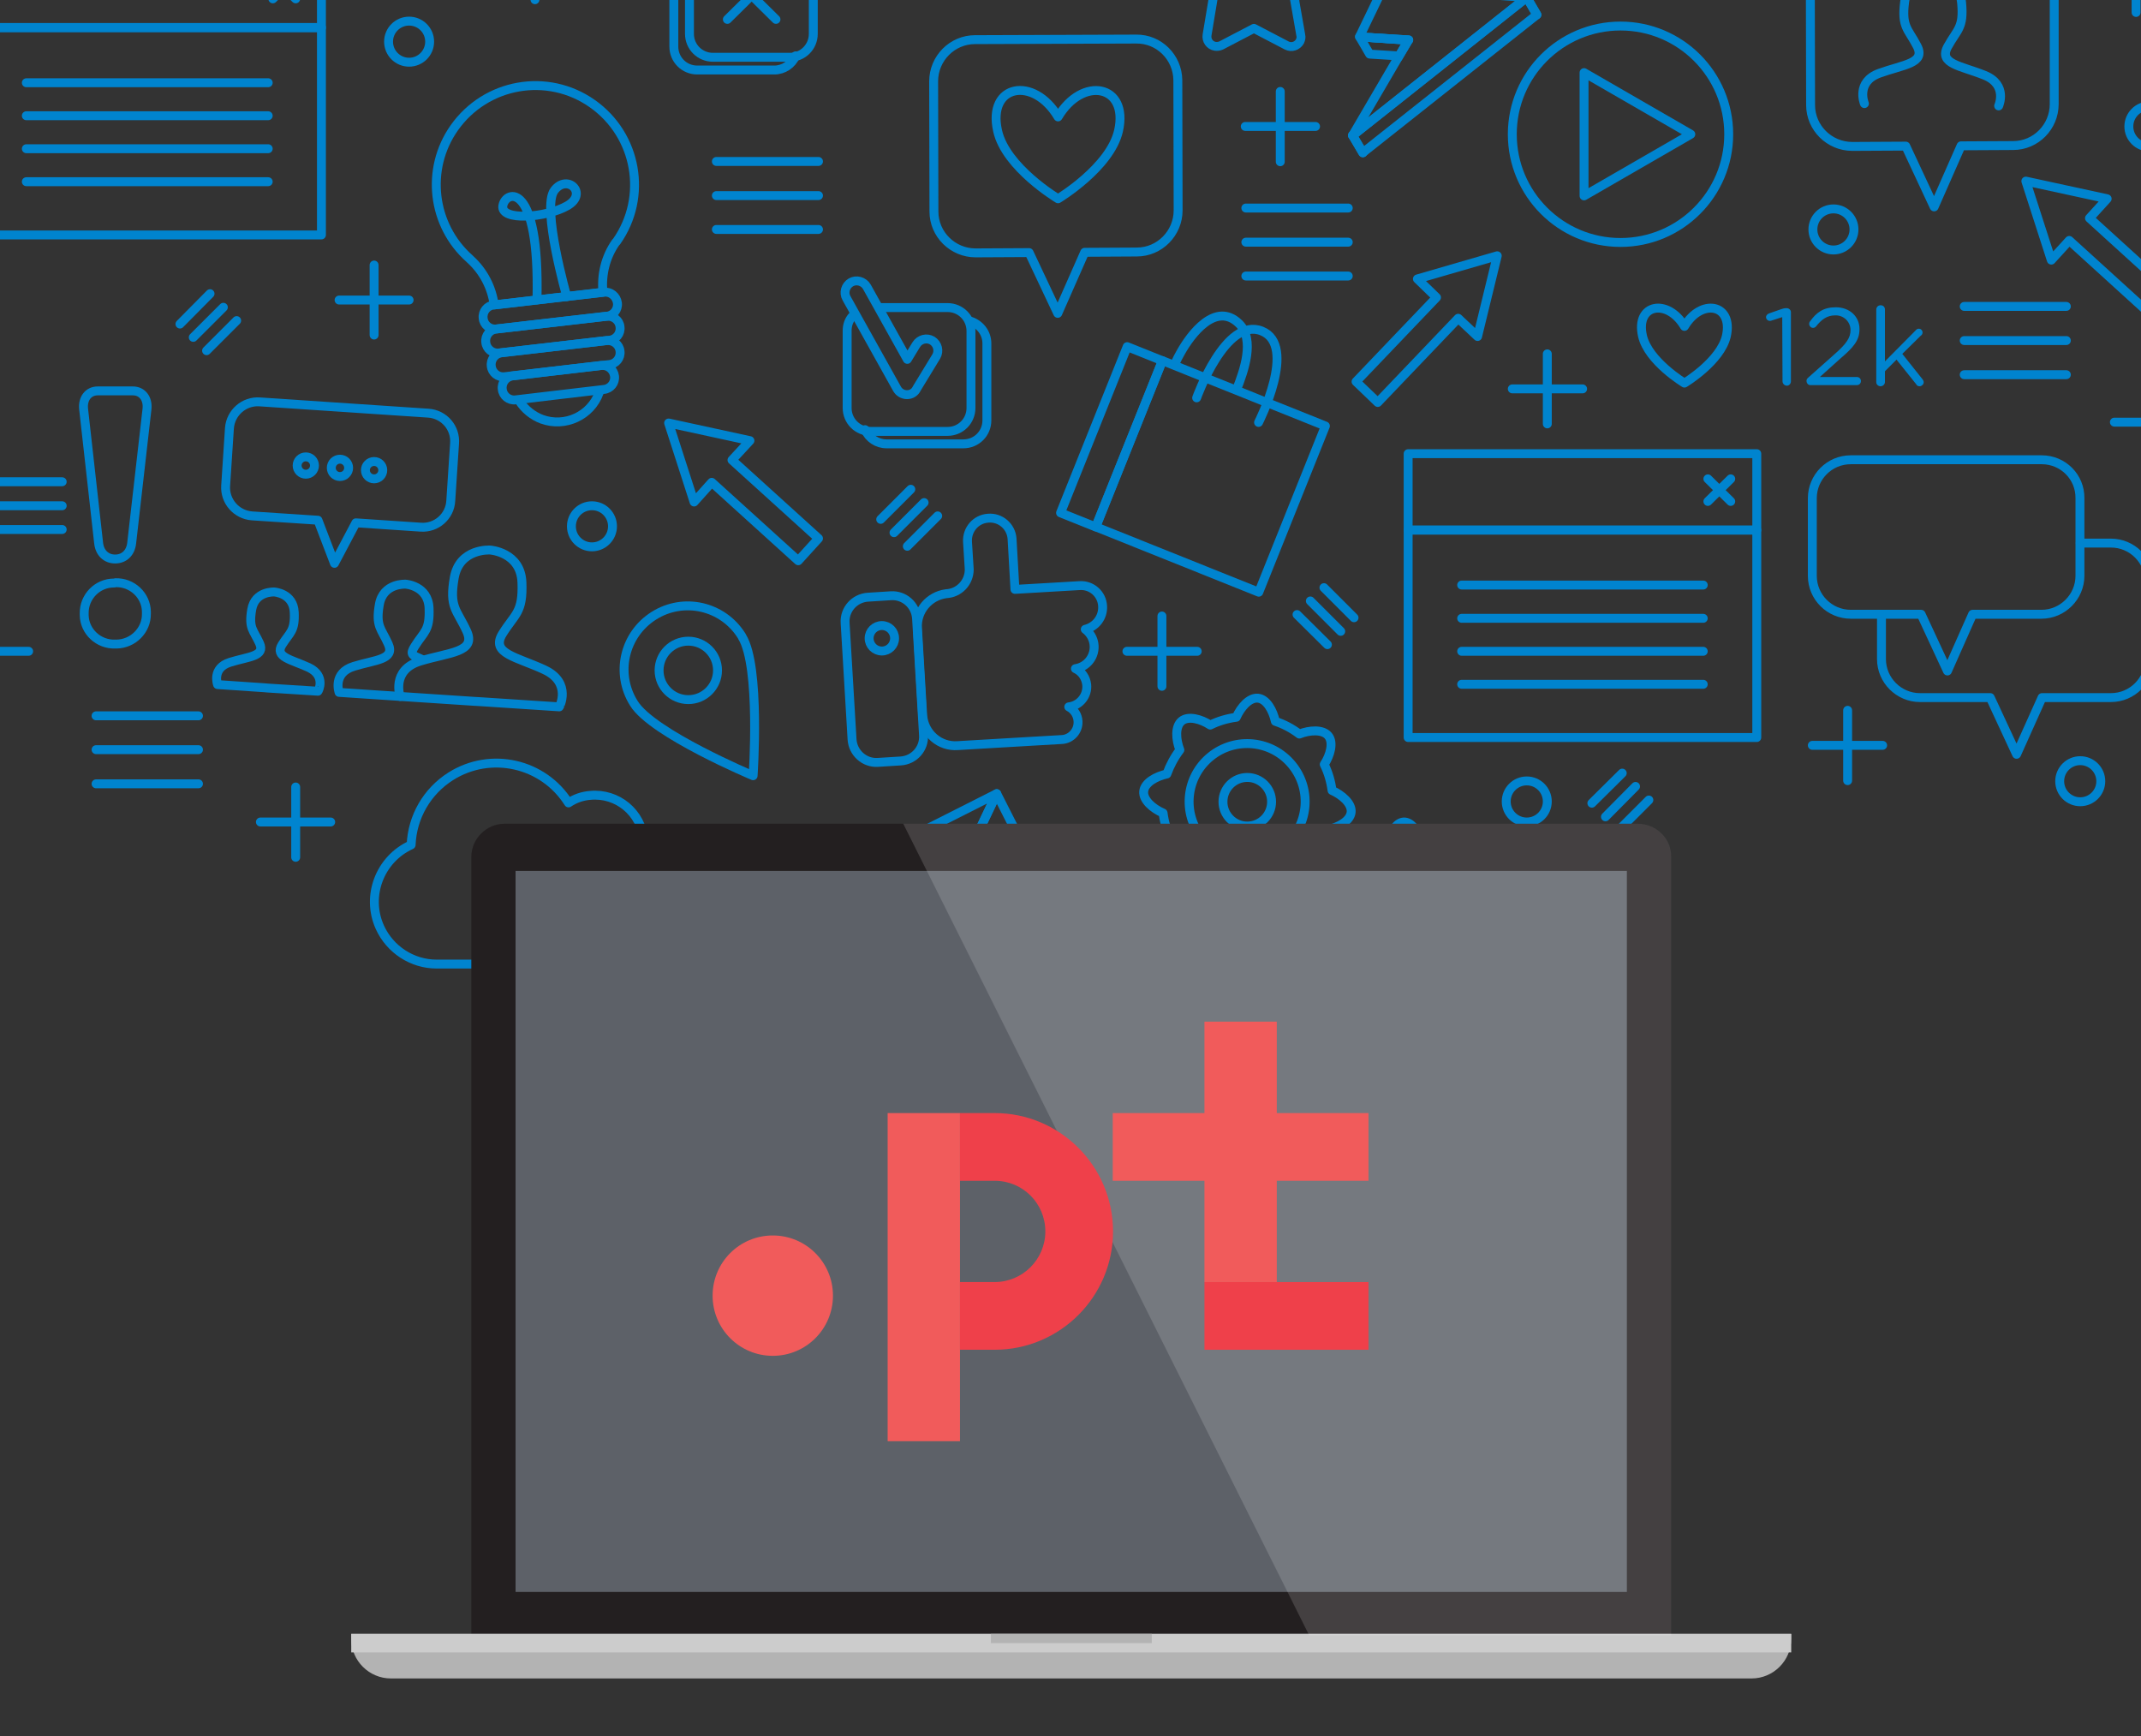 <?xml version="1.0" encoding="utf-8"?>
<!-- Generator: Adobe Illustrator 25.2.1, SVG Export Plug-In . SVG Version: 6.00 Build 0)  -->
<svg version="1.1" id="Layer_1" xmlns="http://www.w3.org/2000/svg" xmlns:xlink="http://www.w3.org/1999/xlink" x="0px" y="0px"
	 viewBox="0 0 740 600" style="enable-background:new 0 0 740 600;" xml:space="preserve">
<rect x="0" y="0" width="740" height="600" fill="#333333" stroke="none"/>
<style type="text/css">
	.st0{fill:none;stroke:#0084CF;stroke-width:3.08;stroke-linecap:round;stroke-linejoin:round;}
	.st1{fill:none;stroke:#0084CF;stroke-width:3.08;stroke-linecap:round;stroke-linejoin:round;stroke-miterlimit:4;}
	.st2{fill:none;stroke:#0084CF;stroke-width:3.08;stroke-linecap:round;stroke-linejoin:round;stroke-miterlimit:4;}
	.st3{fill:#0084CF;}
	.st4{fill:#231F20;}
	.st5{fill:#5D6168;}
	.st6{fill:#B3B3B3;}
	.st7{fill:#CCCCCC;}
	.st8{display:none;}
	.st9{display:inline;fill:#FFFFFF;}
	.st10{display:inline;fill:#06A352;}
	.st11{display:inline;fill:#EB1C24;}
	.st12{opacity:0.15;fill:#FFFFFF;enable-background:new    ;}
	.st13{display:inline;}
	.st14{fill:#009749;}
	.st15{fill:#FFFFFF;}
	.st16{fill:#EF404A;}
	.st17{fill:#F15B5B;}
</style>
<g id="Layer_1_1_">
	<g>
		<g id="aff-clipArt">
			<g>
				<g>
					<polygon class="st0" points="268.1,312.9 293.9,363.9 295.8,318.2 					"/>
					<polygon class="st0" points="370.3,325.2 344.5,274.3 332.4,299.7 					"/>
					<polygon class="st0" points="296.6,298.5 296.6,298.5 304.9,294.3 					"/>
					<polygon class="st0" points="332.4,299.7 321.2,323.1 295.8,318.2 293.9,363.9 370.3,325.2 					"/>
					<polygon class="st0" points="321.2,323.1 332.4,299.7 344.5,274.3 304.9,294.3 296.6,298.5 268.1,312.9 295.8,318.2 					"/>
				</g>
				<g>
					<path class="st0" d="M319.2,254.1c0.3,4.6-3.2,8.6-7.9,8.9l0,0l-7.9,0.5c-4.6,0.3-8.6-3.3-8.9-7.9l-2.4-40.3
						c-0.3-4.6,3.2-8.6,7.9-8.9l0,0l7.9-0.5c4.6-0.3,8.6,3.2,8.9,7.9l0,0L319.2,254.1z"/>
					<path class="st0" d="M381.1,209.5c-0.2-4.2-3.8-7.4-8-7.1l-22.3,1.3l-1-17.5c-0.3-4.3-4.1-7.5-8.3-7.1
						c-4.2,0.3-7.3,3.9-7.1,8.1l0.6,9.6c0,4.5-3.5,8.2-8,8.4l0,0c-5.9,0.8-10.2,5.9-9.9,11.8l1.8,30.2c0.5,6.3,5.9,11,12.2,10.5
						l1.6-0.1l17-1l17.2-1c3.3-0.1,5.9-3,5.7-6.3c-0.1-2.1-1.3-4-3.2-5c3.8-0.4,6.6-3.9,6.2-7.7c-0.3-2.4-1.7-4.5-3.9-5.5
						c4.1-0.6,7-4.4,6.4-8.6c-0.3-2-1.4-3.8-3-5C378.8,216.6,381.3,213.3,381.1,209.5z"/>
					<circle class="st0" cx="304.8" cy="220.6" r="4.4"/>
				</g>
				<g>
					<g>
						<path class="st0" d="M454.5,295c1.9-2.5,3.4-5.3,4.5-8.3c3.7-0.8,7.7-3,8-6s-3.2-6-6.6-7.5c-0.4-3.1-1.3-6.2-2.7-9
							c2.1-3.2,3.3-7.6,1.4-9.9c-1.9-2.3-6.5-2-10-0.6c-2.5-1.9-5.3-3.4-8.3-4.4c-0.8-3.7-3-7.7-6-8s-6,3.2-7.5,6.6
							c-3.1,0.4-6.2,1.3-9,2.7c-3.2-2.1-7.6-3.3-9.9-1.4s-2,6.4-0.6,10c-1.9,2.5-3.4,5.3-4.5,8.3c-3.7,0.8-7.7,3-8,6s3.2,6,6.7,7.5
							c0.4,3.1,1.3,6.2,2.7,9c-2.1,3.2-3.3,7.6-1.4,9.9s6.5,2,10,0.6c2.5,1.9,5.3,3.4,8.3,4.5c0.8,3.7,3,7.7,6,8s6-3.2,7.5-6.6
							c3.1-0.4,6.2-1.3,9-2.7c3.2,2.1,7.6,3.3,9.9,1.4S455.8,298.6,454.5,295z M415.5,289.7c-7-8.6-5.7-21.2,2.9-28.2
							s21.2-5.7,28.2,2.9c7,8.6,5.7,21.2-2.9,28.2S422.5,298.3,415.5,289.7L415.5,289.7z"/>
						<circle class="st0" cx="431.1" cy="277.1" r="8.4"/>
					</g>
					<g>
						<path class="st0" d="M453.6,358.4c1.5-2,2.7-4.1,3.5-6.5c2.9-0.6,6.1-2.4,6.3-4.7s-2.5-4.7-5.2-5.9c-0.3-2.5-1-4.8-2.1-7.1
							c1.6-2.5,2.6-6,1.1-7.8s-5.1-1.6-7.9-0.5c-2-1.5-4.1-2.7-6.5-3.5c-0.6-2.9-2.4-6.1-4.7-6.3s-4.7,2.5-5.9,5.2
							c-2.5,0.3-4.8,1-7.1,2.1c-2.5-1.6-6-2.6-7.8-1.1s-1.6,5.1-0.5,7.9c-1.5,2-2.7,4.2-3.5,6.5c-2.9,0.6-6.1,2.4-6.3,4.7
							s2.5,4.7,5.2,5.9c0.3,2.5,1,4.8,2.1,7.1c-1.6,2.5-2.6,6-1.1,7.8s5.1,1.6,7.9,0.5c2,1.5,4.1,2.7,6.5,3.5
							c0.6,2.9,2.4,6.1,4.7,6.3s4.7-2.5,5.9-5.2c2.5-0.3,4.8-1,7.1-2.1c2.5,1.6,6,2.6,7.8,1.1S454.7,361.2,453.6,358.4z
							 M423.1,354.3c-5.5-6.8-4.5-16.7,2.3-22.2s16.7-4.5,22.2,2.3s4.5,16.7-2.3,22.2l0,0C438.5,362,428.6,361,423.1,354.3
							L423.1,354.3z"/>
						<circle class="st0" cx="435.3" cy="344.3" r="6.6"/>
					</g>
					<g>
						<path class="st0" d="M506.6,323.8c1.2-2.2,2.1-4.5,2.5-6.9c2.8-1,5.7-3.2,5.6-5.6s-3.1-4.3-6-5.1c-0.7-2.4-1.7-4.6-3.1-6.7
							c1.2-2.7,1.8-6.3,0-7.9s-5.2-0.8-7.9,0.6c-2.2-1.2-4.5-2.1-6.9-2.5c-1-2.8-3.2-5.7-5.6-5.6s-4.3,3.1-5.1,6
							c-2.4,0.7-4.6,1.7-6.7,3.1c-2.7-1.2-6.3-1.8-7.9,0s-0.8,5.2,0.6,7.9c-1.2,2.2-2.1,4.5-2.5,6.9c-2.8,1-5.7,3.2-5.6,5.6
							s3.1,4.3,6,5.1c0.7,2.4,1.7,4.6,3.1,6.7c-1.2,2.7-1.8,6.3,0,7.9s5.2,0.8,7.9-0.6c2.2,1.2,4.5,2.1,6.9,2.5
							c1,2.8,3.2,5.7,5.6,5.6s4.3-3.1,5.1-6c2.4-0.7,4.6-1.7,6.7-3.1c2.7,1.2,6.3,1.8,7.9,0S508.1,326.4,506.6,323.8z M475.8,324
							c-6.4-5.9-6.8-15.9-0.9-22.3s15.9-6.8,22.3-0.9s6.8,15.9,0.9,22.3l0,0C492.1,329.5,482.2,329.9,475.8,324L475.8,324z"/>
						<circle class="st0" cx="486.4" cy="312.4" r="6.6"/>
					</g>
				</g>
				<g>
					<g>
						<rect x="486.7" y="183.2" class="st0" width="120.5" height="71.7"/>
						<rect x="486.7" y="156.8" class="st0" width="120.5" height="26.4"/>
					</g>
					<g>
						<line class="st0" x1="505.2" y1="202.2" x2="588.7" y2="202.2"/>
						<line class="st0" x1="505.2" y1="213.7" x2="588.7" y2="213.7"/>
						<line class="st0" x1="505.2" y1="225.1" x2="588.7" y2="225.1"/>
						<line class="st0" x1="505.2" y1="236.5" x2="588.7" y2="236.5"/>
					</g>
					<g>
						<line class="st0" x1="598.2" y1="165.5" x2="590.3" y2="173.3"/>
						<line class="st0" x1="590.3" y1="165.5" x2="598.2" y2="173.3"/>
					</g>
				</g>
				<g>
					<g>
						<rect x="-9.4" y="9.5" class="st0" width="120.5" height="71.7"/>
						<rect x="-9.4" y="-16.8" class="st0" width="120.5" height="26.4"/>
					</g>
					<g>
						<line class="st0" x1="9.1" y1="28.6" x2="92.7" y2="28.6"/>
						<line class="st0" x1="9.1" y1="40" x2="92.7" y2="40"/>
						<line class="st0" x1="9.1" y1="51.4" x2="92.7" y2="51.4"/>
						<line class="st0" x1="9.1" y1="62.8" x2="92.7" y2="62.8"/>
					</g>
					<g>
						<line class="st0" x1="102.2" y1="-8.2" x2="94.3" y2="-0.4"/>
						<line class="st0" x1="94.3" y1="-8.2" x2="102.2" y2="-0.4"/>
					</g>
				</g>
				<g>
					<line class="st0" x1="554.9" y1="311" x2="554.9" y2="335.2"/>
					<line class="st0" x1="567" y1="323.1" x2="542.7" y2="323.1"/>
				</g>
				<g>
					<line class="st0" x1="638.6" y1="245.5" x2="638.6" y2="269.8"/>
					<line class="st0" x1="650.7" y1="257.6" x2="626.4" y2="257.6"/>
				</g>
				<line class="st0" x1="755" y1="145.9" x2="730.8" y2="145.9"/>
				<g>
					<line class="st0" x1="401.6" y1="212.9" x2="401.6" y2="237.2"/>
					<line class="st0" x1="413.8" y1="225.1" x2="389.5" y2="225.1"/>
				</g>
				<g>
					<line class="st0" x1="534.8" y1="122.3" x2="534.8" y2="146.5"/>
					<line class="st0" x1="547" y1="134.4" x2="522.7" y2="134.4"/>
				</g>
				<g>
					<line class="st0" x1="378.9" y1="377.2" x2="378.9" y2="401.4"/>
					<line class="st0" x1="391" y1="389.3" x2="366.7" y2="389.3"/>
				</g>
				<line class="st0" x1="184.9" y1="-24.3" x2="184.9" y2="-0.1"/>
				<line class="st0" x1="9.9" y1="225.1" x2="-14.4" y2="225.1"/>
				<g>
					<line class="st0" x1="442.5" y1="31.6" x2="442.5" y2="55.9"/>
					<line class="st0" x1="454.7" y1="43.7" x2="430.4" y2="43.7"/>
				</g>
				<line class="st0" x1="738.3" y1="-20" x2="738.3" y2="4.3"/>
				<g>
					<line class="st0" x1="247.6" y1="338.8" x2="247.6" y2="363"/>
					<line class="st0" x1="259.7" y1="350.9" x2="235.4" y2="350.9"/>
				</g>
				<g>
					<line class="st0" x1="129.3" y1="91.6" x2="129.3" y2="115.8"/>
					<line class="st0" x1="141.4" y1="103.7" x2="117.2" y2="103.7"/>
				</g>
				<g>
					<line class="st0" x1="102.2" y1="272" x2="102.2" y2="296.3"/>
					<line class="st0" x1="114.3" y1="284.1" x2="90" y2="284.1"/>
				</g>
				<g>
					<path class="st0" d="M256.5,220.1c6.4,10.3,3.8,48,3.8,48s-34.8-14.6-41.2-25c-6.5-10.3-3.4-23.8,6.9-30.3
						c10.3-6.5,23.8-3.4,30.3,6.9C256.4,219.9,256.5,220,256.5,220.1L256.5,220.1z"/>
					<circle class="st0" cx="237.9" cy="231.7" r="10.1"/>
				</g>
				<g>
					<path class="st0" d="M427.5,134.4c2.4-6.1,6.4-17.1,0.7-22.6c-8-7.7-16.6,3.7-20.1,10c-0.7,1.2-1.3,2.4-1.9,3.7"/>
					<g>
						
							<rect x="387.4" y="134.1" transform="matrix(0.372 -0.928 0.928 0.372 110.19 491.715)" class="st1" width="61.9" height="60.7"/>
						
							<rect x="353.1" y="144.2" transform="matrix(0.372 -0.928 0.928 0.372 101.391 451.284)" class="st1" width="61.9" height="13.1"/>
					</g>
					<path class="st0" d="M435,146c0,0,13.6-26.6,1.1-31.6s-22.5,23.1-22.5,23.1"/>
				</g>
				<g>
					<path class="st0" d="M222.5,290.3c-0.8-9.4-9.1-16.3-18.5-15.4c-2.7,0.2-5.3,1.1-7.5,2.6c-8.7-13.8-26.9-17.9-40.7-9.2
						c-8.2,5.2-13.3,14-13.7,23.7c-10.8,4.9-15.7,17.7-10.8,28.5c3.5,7.7,11.2,12.7,19.6,12.7H219c11.9,0,21.5-9.7,21.5-21.6
						C240.4,301.1,232.9,292.1,222.5,290.3L222.5,290.3z"/>
					<polygon class="st0" points="199.3,311.2 184.9,286.4 170.6,311.2 179.7,311.2 179.7,319.1 190.1,319.1 190.1,311.2 					"/>
				</g>
				<g>
					<g>
						<path class="st0" d="M188.2,231.5c-9.6-4.5-18.8-5.6-14.5-12.5s7.1-7.2,6.7-17.7s-11-11.2-11-11.2s-10.6-0.7-12.4,9.6
							s0.9,11,4.3,18.4s-6,7.3-16.1,10.4s-6.9,12.2-6.9,12.2l25.7,1.7l1.8,0.1l27.5,1.8C193.3,244.5,197.8,236,188.2,231.5z"/>
						<path class="st0" d="M145.6,227.8c-3.1-1.4-4.1-1.5-2.2-4.5c3.2-5.1,5.2-5.3,4.9-13.1s-8.1-8.3-8.1-8.3s-7.8-0.5-9.1,7.1
							s0.7,8.2,3.1,13.6s-4.4,5.4-11.9,7.7s-5.1,9-5.1,9l21.1,1.4"/>
						<path class="st0" d="M106.7,230.7c-6.1-2.8-11.9-3.6-9.2-7.9s4.5-4.6,4.2-11.2s-6.9-7-6.9-7s-6.7-0.4-7.8,6.1s0.6,7,2.7,11.6
							s-3.8,4.6-10.2,6.6s-4.3,7.7-4.3,7.7l16.2,1.1l1.1,0.1l17.4,1.1C110,238.9,112.8,233.6,106.7,230.7z"/>
					</g>
					<path class="st0" d="M148.1,142.8l-58.3-3.9c-5.4-0.4-10.1,3.7-10.5,9.1l0,0L78,167.8c-0.4,5.4,3.7,10.1,9.1,10.5l0,0l22.8,1.5
						l5.7,14.9l7.4-14l22.4,1.5c5.4,0.4,10.1-3.7,10.4-9.1l1.3-19.7C157.6,147.9,153.5,143.2,148.1,142.8L148.1,142.8z"/>
					<g>
						<g>
							<ellipse class="st2" cx="105.7" cy="160.9" rx="3" ry="3"/>
							<circle class="st0" cx="117.5" cy="161.7" r="3"/>
							<circle class="st0" cx="129.3" cy="162.5" r="3"/>
						</g>
					</g>
				</g>
				<circle class="st0" cx="527.7" cy="277" r="7.1"/>
				<circle class="st0" cx="719" cy="270" r="7.1"/>
				<circle class="st0" cx="742.9" cy="43.7" r="7.1"/>
				<circle class="st0" cx="633.7" cy="79.3" r="7.1"/>
				<circle class="st0" cx="141.4" cy="14.4" r="7.1"/>
				<circle class="st0" cx="204.6" cy="181.9" r="7.1"/>
				<circle class="st0" cx="332.4" cy="372.5" r="7.1"/>
				<polygon class="st0" points="259.2,152.3 231.1,146.2 239.9,173.5 246,166.7 275.9,193.8 282.9,186.1 253,159 				"/>
				<polygon class="st0" points="728.3,68.7 700.2,62.6 709,89.9 715.2,83.1 745,110.2 752,102.5 722.2,75.4 				"/>
				<polygon class="st0" points="510.7,116.3 517.5,88.4 489.9,96.4 496.5,102.8 468.7,131.9 476.2,139.1 504,110 				"/>
				<path class="st0" d="M304.3,106.3h23.2c4.5,0,8.1,3.6,8.1,8.1V141c0,4.5-3.6,8.1-8.1,8.1h-26.6c-4.5,0-8.1-3.6-8.1-8.1v-26.7
					c0-1.9,0.6-3.7,1.9-5.1"/>
				<path class="st0" d="M299,148.5c1.3,3,4.2,4.9,7.4,4.9H333c4.5,0,8.1-3.6,8.1-8.1v-26.6c0-3.7-2.5-6.8-6-7.8"/>
				<path class="st0" d="M269.6-23h-23.2c-4.5,0-8.1,3.6-8.1,8.1v26.6c0,4.5,3.6,8.1,8.1,8.1H273c4.5,0,8.1-3.6,8.1-8.1v-26.6
					c0-1.9-0.6-3.7-1.9-5.1"/>
				<path class="st0" d="M275,19.3c-1.3,3-4.2,4.9-7.4,4.9H241c-4.5,0-8.1-3.6-8.1-8.1v-26.6c0-3.7,2.5-6.8,6-7.8"/>
				<path class="st0" d="M313.5,136.4L313.5,136.4c-1.5,0-2.8-0.8-3.5-2.1l-17.4-31.2c-1.1-1.9-0.4-4.4,1.5-5.5s4.4-0.4,5.5,1.5
					l14,25.1l3.1-5.1c1.2-1.9,3.6-2.5,5.5-1.4c1.9,1.2,2.5,3.6,1.4,5.5l-6.7,11C316.2,135.7,314.9,136.4,313.5,136.4z"/>
				<g>
					<path class="st0" d="M650.3,212.3v15.5c0,7.3,6,13.3,13.3,13.3h24.3l9.1,19.6l8.8-19.6h23.8c7.4,0,13.3-6,13.3-13.3V201
						c0-7.4-6-13.3-13.3-13.3H719"/>
					<path class="st0" d="M705.7,158.9h-66c-7.4,0-13.3,6-13.3,13.3V199c0,7.4,6,13.3,13.3,13.3H664l9.1,19.6l8.7-19.6h23.8
						c7.3,0,13.3-6,13.3-13.3v-26.8C719,164.9,713.1,158.9,705.7,158.9z"/>
				</g>
				<path class="st0" d="M365.7,40.4c-8.4-14.2-24.5-11.3-20.9,4.8c2.8,12.7,20.9,23.5,20.9,23.5s18-10.8,20.9-23.5
					C390.2,29.2,374.1,26.2,365.7,40.4z"/>
				<path class="st0" d="M582.2,112.8c-5.8-9.8-17-7.8-14.5,3.3c2,8.8,14.5,16.3,14.5,16.3s12.5-7.5,14.5-16.3
					C599.1,105,588,103,582.2,112.8z"/>
				<path class="st0" d="M392.7,13.5L337,13.7c-7.9,0-14.3,6.5-14.3,14.4l0.1,45c0,7.9,6.5,14.3,14.4,14.3l0,0l18.5-0.1l9.9,21
					l9.3-21.1l18-0.1c7.9,0,14.3-6.5,14.3-14.4l0,0l-0.1-45C407,19.8,400.6,13.4,392.7,13.5L392.7,13.5z"/>
				<g>
					<path class="st3" d="M616,109.6l-3.7,1.2c-0.2,0.1-0.4,0.1-0.6,0.1c-0.7,0-1.3-0.6-1.3-1.3c0-0.6,0.5-1.1,1.1-1.3l4.3-1.5
						c0.5-0.2,1.1-0.3,1.6-0.3h0.1c0.8,0,1.5,0.6,1.5,1.4l0,0v23.9c0,0.8-0.6,1.5-1.4,1.5l0,0c-0.8,0-1.5-0.7-1.5-1.5L616,109.6z"/>
					<path class="st3" d="M625.1,130.4l9-8c4.1-3.6,5.5-5.7,5.5-8.3c0-2.8-2.2-5-4.9-5.1c-0.1,0-0.3,0-0.4,0c-2.8,0-4.7,1.4-6.6,3.8
						c-0.5,0.6-1.3,0.7-1.9,0.2c-0.3-0.3-0.5-0.6-0.5-1.1c0-0.3,0.1-0.6,0.3-0.8c2.2-3.1,4.6-4.9,8.9-4.9c4.8,0,8.2,3.2,8.2,7.5v0.1
						c0,3.8-2,6.2-6.7,10.2l-7,6.3h12.8c0.8,0,1.4,0.6,1.4,1.4s-0.6,1.4-1.4,1.4h-15.9c-0.8,0.1-1.4-0.5-1.5-1.3v-0.1
						C624.3,131.3,624.6,130.8,625.1,130.4z"/>
					<path class="st3" d="M648.5,107c0-0.8,0.6-1.5,1.5-1.5s1.5,0.6,1.5,1.5v17.9l10.6-10.7c0.3-0.4,0.7-0.6,1.1-0.6
						c0.7,0,1.3,0.6,1.3,1.3l0,0c0,0.4-0.2,0.9-0.6,1.1l-6.4,6.3l7,8.8c0.2,0.3,0.4,0.6,0.4,1c0,0.7-0.6,1.3-1.3,1.4h-0.1
						c-0.5,0-1-0.2-1.2-0.7l-6.8-8.5l-4,4v3.7c0,0.8-0.6,1.4-1.4,1.5c0,0,0,0-0.1,0c-0.8,0-1.5-0.6-1.5-1.4l0,0V107z"/>
				</g>
				<g>
					<path class="st0" d="M207.1,135.7c-2.9,8-11.8,12.1-19.8,9.2c-3.2-1.2-5.9-3.4-7.8-6.3"/>
					<path class="st0" d="M213.1,83.5L213.1,83.5c10.9-15.5,7.1-36.8-8.4-47.7s-36.8-7.1-47.7,8.4c-10,14.2-7.7,33.7,5.3,45.2l0,0
						l0.2,0.2l0.1,0.1c4.5,4.1,7.4,9.7,8.2,15.7l18.8-2.2l18.8-2.2c-0.6-6.1,0.9-12.2,4.4-17.2l0.1-0.1L213.1,83.5z"/>
					<path class="st0" d="M213.4,104.7c0.3,2.3-1.4,4.4-3.7,4.6l-38.1,4.4c-2.3,0.3-4.4-1.4-4.6-3.7l0,0l0,0
						c-0.3-2.3,1.4-4.4,3.7-4.6l0,0l38.1-4.4C211,100.7,213.1,102.4,213.4,104.7L213.4,104.7L213.4,104.7z"/>
					<path class="st0" d="M214.3,113c0.3,2.3-1.4,4.4-3.7,4.6l-38.1,4.4c-2.3,0.3-4.4-1.4-4.6-3.7l0,0c-0.3-2.3,1.4-4.4,3.7-4.6l0,0
						l38.1-4.4C212,109.1,214.1,110.7,214.3,113L214.3,113L214.3,113z"/>
					<path class="st0" d="M214.3,121.4c0.3,2.3-1.4,4.4-3.7,4.6l0,0l-36.2,4.2c-2.3,0.3-4.4-1.4-4.6-3.7l0,0
						c-0.3-2.3,1.4-4.4,3.7-4.6l36.2-4.2C212,117.5,214.1,119.1,214.3,121.4L214.3,121.4L214.3,121.4z"/>
					<path class="st0" d="M212.4,130c0.3,2.3-1.4,4.4-3.7,4.6l0,0l-30.5,3.6c-2.3,0.3-4.4-1.4-4.6-3.7l0,0l0,0
						c-0.3-2.3,1.4-4.4,3.7-4.6l0,0l30.5-3.6C210.1,126.1,212.1,127.7,212.4,130L212.4,130z"/>
					<path class="st0" d="M195.9,102.5c0,0-8.8-30.8-4.3-36.7s11.8,1.1,4.5,5.3s-23.2,5.4-22.3,0s12.8-8.9,11.8,32.5"/>
				</g>
				<g>
					<line class="st0" x1="282.9" y1="55.8" x2="247.6" y2="55.8"/>
					<line class="st0" x1="282.9" y1="67.6" x2="247.6" y2="67.6"/>
					<line class="st0" x1="282.9" y1="79.3" x2="247.6" y2="79.3"/>
				</g>
				<g>
					<line class="st0" x1="71.4" y1="121.2" x2="81.8" y2="110.8"/>
					<line class="st0" x1="66.8" y1="116.6" x2="77.2" y2="106.2"/>
					<line class="st0" x1="62.2" y1="112" x2="72.6" y2="101.5"/>
				</g>
				<g>
					<line class="st0" x1="313.6" y1="188.8" x2="324.1" y2="178.3"/>
					<line class="st0" x1="309" y1="184.1" x2="319.4" y2="173.7"/>
					<line class="st0" x1="304.4" y1="179.5" x2="314.8" y2="169.1"/>
				</g>
				<g>
					<line class="st0" x1="458.8" y1="222.8" x2="448.3" y2="212.4"/>
					<line class="st0" x1="463.4" y1="218.2" x2="452.9" y2="207.7"/>
					<line class="st0" x1="468" y1="213.5" x2="457.6" y2="203.1"/>
				</g>
				<g>
					<line class="st0" x1="559.5" y1="286.9" x2="569.9" y2="276.5"/>
					<line class="st0" x1="554.9" y1="282.3" x2="565.3" y2="271.8"/>
					<line class="st0" x1="550.2" y1="277.6" x2="560.7" y2="267.2"/>
				</g>
				<g>
					<line class="st0" x1="374" y1="360.8" x2="384.4" y2="350.3"/>
					<line class="st0" x1="369.4" y1="356.1" x2="379.8" y2="345.7"/>
					<line class="st0" x1="364.8" y1="351.5" x2="375.2" y2="341.1"/>
				</g>
				<g>
					<line class="st0" x1="466" y1="71.9" x2="430.6" y2="71.9"/>
					<line class="st0" x1="466" y1="83.7" x2="430.6" y2="83.7"/>
					<line class="st0" x1="466" y1="95.4" x2="430.6" y2="95.4"/>
				</g>
				<g>
					<line class="st0" x1="68.6" y1="247.4" x2="33.2" y2="247.4"/>
					<line class="st0" x1="68.6" y1="259.1" x2="33.2" y2="259.1"/>
					<line class="st0" x1="68.6" y1="270.9" x2="33.2" y2="270.9"/>
				</g>
				<g>
					<line class="st0" x1="21.5" y1="166.5" x2="-3.2" y2="166.5"/>
					<line class="st0" x1="21.5" y1="174.8" x2="-3.2" y2="174.8"/>
					<line class="st0" x1="21.5" y1="183" x2="-3.2" y2="183"/>
				</g>
				<g>
					<line class="st0" x1="714.2" y1="105.9" x2="678.9" y2="105.9"/>
					<line class="st0" x1="714.2" y1="117.7" x2="678.9" y2="117.7"/>
					<line class="st0" x1="714.2" y1="129.5" x2="678.9" y2="129.5"/>
				</g>
				<g>
					<circle class="st0" cx="560.1" cy="46.4" r="37.4"/>
					<polygon class="st0" points="547.5,67.7 547.5,25.1 584.4,46.4 					"/>
				</g>
				<g>
					<path class="st0" d="M695.6-23.3L640-23c-7.9,0-14.3,6.4-14.3,14.3l0,0l0.1,45c0,7.9,6.5,14.3,14.4,14.3l0,0l18.5-0.1l9.8,21
						l9.3-21.1l18-0.1c7.9,0,14.2-6.5,14.2-14.3V-9C710-16.9,703.5-23.3,695.6-23.3L695.6-23.3z"/>
					<path class="st0" d="M690.8,36.6c0,0,3.3-7.3-4.9-10.6s-16-3.9-12.7-9.9S678.8,9.7,678,1s-9.7-8.9-9.7-8.9s-8.9-0.1-10,8.6
						s1.2,9.2,4.3,15.2s-4.7,6.4-13,9.4s-5.2,10.5-5.2,10.5"/>
				</g>
				<path class="st0" d="M28.9,141.4c-0.4-3.6,1.6-6.3,4.9-6.3h12.1c3.3,0,5.3,2.7,4.9,6.3l-5.3,46.4c-0.4,3.3-2.6,5.4-5.7,5.4
					s-5.3-2.1-5.7-5.4L28.9,141.4z M39.9,201.4c5.7-0.2,10.6,4.3,10.7,10c0,0.2,0,0.3,0,0.5v0.2c0.1,5.7-4.6,10.4-10.3,10.5
					c-0.2,0-0.3,0-0.5,0c-5.7,0.2-10.6-4.3-10.7-10c0-0.2,0-0.3,0-0.5V212c-0.1-5.7,4.5-10.5,10.3-10.5
					C39.6,201.5,39.7,201.5,39.9,201.4L39.9,201.4z"/>
				<g>
					<line class="st0" x1="268.2" y1="-9.9" x2="251.4" y2="6.7"/>
					<line class="st0" x1="251.4" y1="-9.9" x2="268.2" y2="6.7"/>
				</g>
				<path class="st0" d="M457.3-12.9c-0.4-1.2-1.5-2.1-2.7-2.3L441.9-17l-5.6-11.4c-0.6-1.1-1.7-1.9-3-1.9s-2.4,0.7-3,1.9L424.6-17
					L412-15.2c-1.3,0.2-2.3,1.1-2.7,2.3c-0.4,1.2-0.1,2.6,0.9,3.5l9.1,8.9l-2.1,12.6c-0.3,1.8,0.9,3.6,2.8,3.9
					c0.7,0.1,1.5,0,2.1-0.3l11.3-5.9l11.3,5.9c1.7,0.9,3.7,0.2,4.6-1.4c0.3-0.7,0.5-1.4,0.3-2.1l-2.2-12.6l9.1-8.9
					C457.3-10.3,457.7-11.6,457.3-12.9z"/>
				<g>
					<path class="st0" d="M467.5,46.8c0,0,0.1,0,0.2-0.1L467.5,46.8z"/>
					<path class="st0" d="M527.7-0.9l-60,47.6c-0.1,0.1-0.2,0.1-0.2,0.1l3.5,6l60.2-47.7L527.7-0.9z"/>
					<polygon class="st0" points="473.8,13 473.8,13 469.9,12.7 473.4,18.7 483,19.3 483.3,19.8 486.8,13.9 					"/>
					<line class="st0" x1="531.2" y1="5.1" x2="527.7" y2="-0.9"/>
					<line class="st0" x1="467.5" y1="46.8" x2="471.1" y2="52.8"/>
					<polygon class="st0" points="486.8,13.9 486.9,13.8 473.8,13 473.8,13 					"/>
					<polygon class="st0" points="527.7,-0.9 512,-2 504,-2.6 522.5,-25.7 489.7,-28.4 469.9,12.7 473.8,13 486.9,13.8 486.8,13.9 
						483.3,19.8 467.5,46.8 467.7,46.7 					"/>
				</g>
			</g>
			<path class="st4" d="M174.4,284.7h391.7c6.4,0,11.5,5.2,11.5,11.5l0,0v268.9l0,0H162.9l0,0V296.2
				C162.9,289.9,168.1,284.7,174.4,284.7z"/>
			<rect x="178.2" y="301" class="st5" width="384.1" height="249.2"/>
			<path class="st6" d="M121.4,564.7h497.7l0,0v1.7c0,7.5-6.1,13.7-13.7,13.7H135.1c-7.5,0-13.7-6.1-13.7-13.7L121.4,564.7
				L121.4,564.7z"/>
			<rect x="121.4" y="564.7" class="st7" width="497.7" height="6.4"/>
			<rect x="342.5" y="564.7" class="st6" width="55.6" height="3.2"/>
			<g class="st8">
				<circle class="st9" cx="358.3" cy="378.1" r="14.9"/>
				<circle class="st10" cx="312.6" cy="470.8" r="18"/>
				<path class="st9" d="M371.3,489.2h-2.4c-14.1,0-25.5-11.5-25.5-25.5v-61c0-1.2,1-2.2,2.2-2.2h26.3c1.2,0,2.2,1,2.2,2.2v83.8
					C374.1,488,372.8,489.2,371.3,489.2z"/>
				<path class="st11" d="M442.9,399.3h-27.1V365c0-1.2-1-2.2-2.2-2.2h-26.3c-1.2,0-2.2,1-2.2,2.2v98.5c0,14.1,11.4,25.5,25.5,25.5
					h2.3c1.5,0,2.8-1.2,2.8-2.8l0,0v-61.9h27.1c1.2,0,2.2-1,2.2-2.2v-20.6C445,400.3,444.1,399.3,442.9,399.3z"/>
			</g>
			<path class="st12" d="M566.1,284.7H312.2l140.3,280.5h125.1v-269C577.7,289.9,572.5,284.7,566.1,284.7z"/>
		</g>
	</g>
</g>
<g id="Layer_2_1_" class="st8">
	<g class="st13">
		<path class="st14" d="M466.7,453.7l-19.1-80.8c-3.3-13.9-17.3-22.6-31.2-19.3l-110,26.1c-13.9,3.3-22.6,17.3-19.3,31.2l19.1,80.8
			c3.3,13.9,17.3,22.6,31.2,19.3l110-26.1C461.3,481.7,470,467.6,466.7,453.7z"/>
		<circle class="st15" cx="326" cy="452.4" r="10.4"/>
		<path class="st15" d="M393.1,403c-9.2-8.1-21.3-3.9-22.8-2.6c0,0,0,0-0.1,0l0.4-2.1h-18.5L333,491.5l18.1-4.4l6.8-30.5
			c0.8,0.4,2.6,2,5.5,2.9c7.9,2.3,15.3,0.4,20-3.9c4.3-3.9,8.3-12.1,10.4-18.3C395.7,431.6,401.9,410.8,393.1,403z M373,448.8
			c-2.6,2.6-7.9,3.5-13.4,0.1l9.2-41.7c0,0,10.5-6.8,12.9,2.6S375.7,446.2,373,448.8z"/>
		<path class="st15" d="M409.2,404.4h-4.3l1.1-5h4.4l3.7-17.2l18.3-2.4l-4.1,19.6l7.3-0.1l-0.7,5.1h-7.5l-8.4,39.3
			c0,0-2.3,8.4,7.3,6.1c0,0-2.3,10.4-10.2,11.4c-8,1-14.5-1.4-15.6-11.6c0,0-0.5-2.8,0.7-7.5C402.4,437.2,409.2,404.4,409.2,404.4z"
			/>
	</g>
</g>
<g>
	<rect x="416.3" y="443.1" class="st16" width="56.7" height="23.4"/>
	<path class="st17" d="M287.9,447.8c0,11.5-9.3,20.8-20.8,20.8c-11.5,0-20.8-9.3-20.8-20.8c0-11.5,9.3-20.8,20.8-20.8
		C278.6,427,287.9,436.3,287.9,447.8"/>
	<rect x="306.8" y="384.7" class="st17" width="25" height="113.4"/>
	<path class="st16" d="M343.8,466.5h-12v-23.4h12c9.6,0,17.5-7.8,17.5-17.5s-7.8-17.5-17.5-17.5h-12v-23.4h12
		c22.5,0,40.9,18.3,40.9,40.9S366.3,466.5,343.8,466.5"/>
	<polygon class="st17" points="473,384.7 441.3,384.7 441.3,353.1 416.3,353.1 416.3,384.7 384.6,384.7 384.6,408.1 416.3,408.1 
		416.3,443.1 441.3,443.1 441.3,408.1 473,408.1 	"/>
</g>
</svg>
